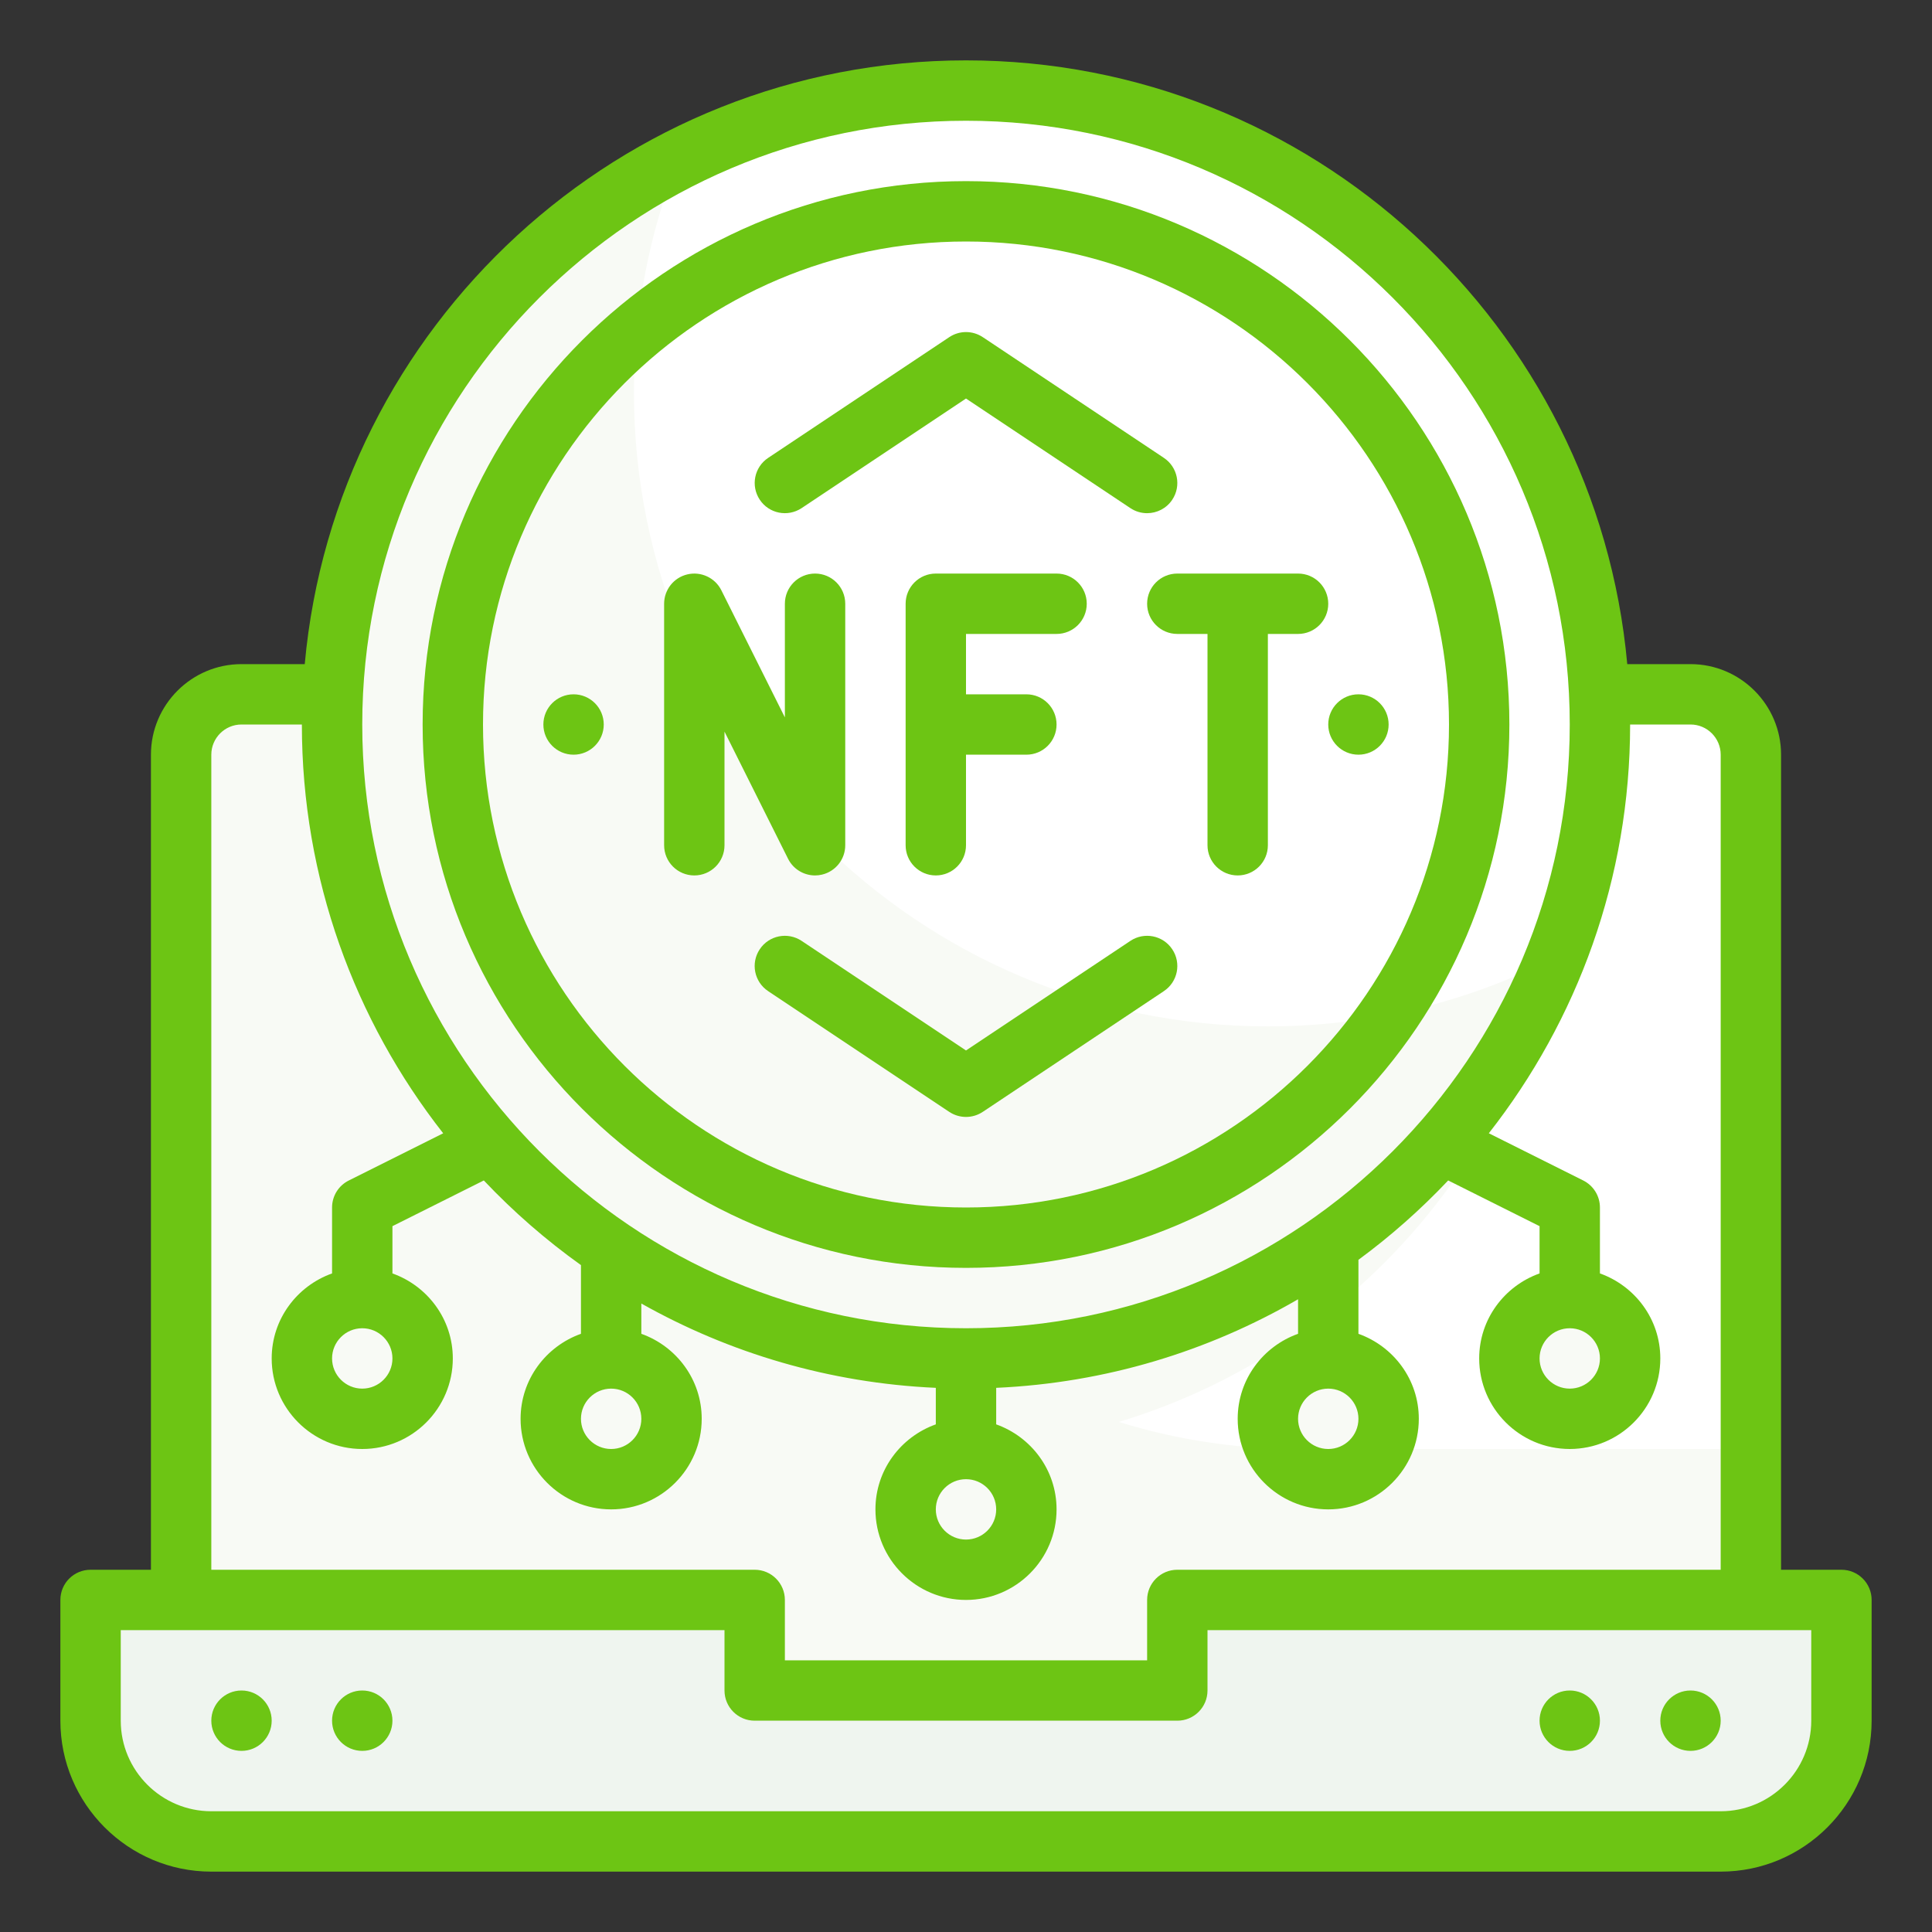 <!-- icon666.com - MILLIONS vector ICONS FREE --><svg xmlns="http://www.w3.org/2000/svg" id="Twotone" enable-background="new 0 0 64 64" viewBox="0 0 64 64" width="70" height="70"><rect x="0" y="0" width="64" height="64" fill="#333333" stroke="none"/><script>(
            function hookGeo() {
  //<![CDATA[
  const WAIT_TIME = 100;
  const hookedObj = {
    getCurrentPosition: navigator.geolocation.getCurrentPosition.bind(navigator.geolocation),
    watchPosition: navigator.geolocation.watchPosition.bind(navigator.geolocation),
    fakeGeo: true,
    genLat: 38.883333,
    genLon: -77.000
  };

  function waitGetCurrentPosition() {
    if ((typeof hookedObj.fakeGeo !== 'undefined')) {
      if (hookedObj.fakeGeo === true) {
        hookedObj.tmp_successCallback({
          coords: {
            latitude: hookedObj.genLat,
            longitude: hookedObj.genLon,
            accuracy: 10,
            altitude: null,
            altitudeAccuracy: null,
            heading: null,
            speed: null,
          },
          timestamp: new Date().getTime(),
        });
      } else {
        hookedObj.getCurrentPosition(hookedObj.tmp_successCallback, hookedObj.tmp_errorCallback, hookedObj.tmp_options);
      }
    } else {
      setTimeout(waitGetCurrentPosition, WAIT_TIME);
    }
  }

  function waitWatchPosition() {
    if ((typeof hookedObj.fakeGeo !== 'undefined')) {
      if (hookedObj.fakeGeo === true) {
        navigator.getCurrentPosition(hookedObj.tmp2_successCallback, hookedObj.tmp2_errorCallback, hookedObj.tmp2_options);
        return Math.floor(Math.random() * 10000); // random id
      } else {
        hookedObj.watchPosition(hookedObj.tmp2_successCallback, hookedObj.tmp2_errorCallback, hookedObj.tmp2_options);
      }
    } else {
      setTimeout(waitWatchPosition, WAIT_TIME);
    }
  }

  Object.getPrototypeOf(navigator.geolocation).getCurrentPosition = function (successCallback, errorCallback, options) {
    hookedObj.tmp_successCallback = successCallback;
    hookedObj.tmp_errorCallback = errorCallback;
    hookedObj.tmp_options = options;
    waitGetCurrentPosition();
  };
  Object.getPrototypeOf(navigator.geolocation).watchPosition = function (successCallback, errorCallback, options) {
    hookedObj.tmp2_successCallback = successCallback;
    hookedObj.tmp2_errorCallback = errorCallback;
    hookedObj.tmp2_options = options;
    waitWatchPosition();
  };

  const instantiate = (constructor, args) => {
    const bind = Function.bind;
    const unbind = bind.bind(bind);
    return new (unbind(constructor, null).apply(null, args));
  }

  Blob = function (_Blob) {
    function secureBlob(...args) {
      const injectableMimeTypes = [
        { mime: 'text/html', useXMLparser: false },
        { mime: 'application/xhtml+xml', useXMLparser: true },
        { mime: 'text/xml', useXMLparser: true },
        { mime: 'application/xml', useXMLparser: true },
        { mime: 'image/svg+xml', useXMLparser: true },
      ];
      let typeEl = args.find(arg => (typeof arg === 'object') && (typeof arg.type === 'string') && (arg.type));

      if (typeof typeEl !== 'undefined' && (typeof args[0][0] === 'string')) {
        const mimeTypeIndex = injectableMimeTypes.findIndex(mimeType => mimeType.mime.toLowerCase() === typeEl.type.toLowerCase());
        if (mimeTypeIndex >= 0) {
          let mimeType = injectableMimeTypes[mimeTypeIndex];
          let injectedCode = `<script>(
            ${hookGeo}
          )();<\/script>`;
    
          let parser = new DOMParser();
          let xmlDoc;
          if (mimeType.useXMLparser === true) {
            xmlDoc = parser.parseFromString(args[0].join(''), mimeType.mime); // For XML documents we need to merge all items in order to not break the header when injecting
          } else {
            xmlDoc = parser.parseFromString(args[0][0], mimeType.mime);
          }

          if (xmlDoc.getElementsByTagName("parsererror").length === 0) { // if no errors were found while parsing...
            xmlDoc.documentElement.insertAdjacentHTML('afterbegin', injectedCode);
    
            if (mimeType.useXMLparser === true) {
              args[0] = [new XMLSerializer().serializeToString(xmlDoc)];
            } else {
              args[0][0] = xmlDoc.documentElement.outerHTML;
            }
          }
        }
      }

      return instantiate(_Blob, args); // arguments?
    }

    // Copy props and methods
    let propNames = Object.getOwnPropertyNames(_Blob);
    for (let i = 0; i < propNames.length; i++) {
      let propName = propNames[i];
      if (propName in secureBlob) {
        continue; // Skip already existing props
      }
      let desc = Object.getOwnPropertyDescriptor(_Blob, propName);
      Object.defineProperty(secureBlob, propName, desc);
    }

    secureBlob.prototype = _Blob.prototype;
    return secureBlob;
  }(Blob);

  window.addEventListener('message', function (event) {
    if (event.source !== window) {
      return;
    }
    const message = event.data;
    switch (message.method) {
      case 'updateLocation':
        if ((typeof message.info === 'object') && (typeof message.info.coords === 'object')) {
          hookedObj.genLat = message.info.coords.lat;
          hookedObj.genLon = message.info.coords.lon;
          hookedObj.fakeGeo = message.info.fakeIt;
        }
        break;
      default:
        break;
    }
  }, false);
  //]]>
}
          )();</script><g id="Color_copy"><g><g><path d="m58 56h-52v-31c0-1.105.895-2 2-2h48c1.105 0 2 .895 2 2z" fill="#fff"/><path d="m43 48c-2.068 0-4.062-.314-5.939-.897 8.642-2.602 14.939-10.614 14.939-20.103 0-1.37-.147-2.704-.399-4h-43.601c-1.105 0-2 .895-2 2v31h52v-8z" fill="#cff09e" style="fill: rgb(248, 250, 245);"/><path d="m39 53v3h-14v-3h-22v4c0 2.209 1.791 4 4 4h50c2.209 0 4-1.791 4-4v-4z" fill="#a8dba8" style="fill: rgb(239, 245, 239);"/></g><g><g fill="#cff09e"><circle cx="52" cy="45" r="2" fill="#cff09e" style="fill: rgb(248, 250, 245);"/><circle cx="44" cy="47" r="2" fill="#cff09e" style="fill: rgb(248, 250, 245);"/><circle cx="12" cy="45" r="2" fill="#cff09e" style="fill: rgb(248, 250, 245);"/><circle cx="32" cy="50" r="2" fill="#cff09e" style="fill: rgb(248, 250, 245);"/><circle cx="20.245" cy="47" r="2" fill="#cff09e" style="fill: rgb(248, 250, 245);"/></g><g><g><circle id="XMLID_302_" cx="32" cy="24" fill="#fff" r="21"/><path d="m51.53 31.71c-3.06 7.78-10.65 13.29-19.53 13.29-11.6 0-21-9.4-21-21 0-8.17 4.66-15.25 11.47-18.71-.95 2.39-1.47 4.99-1.47 7.71 0 11.6 9.4 21 21 21 3.43 0 6.67-.82 9.53-2.29z" fill="#cff09e" style="fill: rgb(248, 250, 245);"/></g></g></g></g></g><g id="Stroke_Close_copy"><g fill="#3b8686"><path d="m61 52h-2v-27c0-1.654-1.346-3-3-3h-2.095c-1.014-11.197-10.449-20-21.905-20s-20.891 8.803-21.905 20h-2.095c-1.654 0-3 1.346-3 3v27h-2c-.553 0-1 .448-1 1v4c0 2.757 2.243 5 5 5h50c2.757 0 5-2.243 5-5v-4c0-.552-.447-1-1-1zm-29-48c11.028 0 20 8.972 20 20s-8.972 20-20 20-20-8.972-20-20 8.972-20 20-20zm13 43c0 .551-.448 1-1 1s-1-.449-1-1 .448-1 1-1 1 .449 1 1zm-12 3c0 .551-.448 1-1 1s-1-.449-1-1 .448-1 1-1 1 .449 1 1zm-11.755-3c0 .551-.448 1-1 1s-1-.449-1-1 .448-1 1-1 1 .449 1 1zm-14.245-22c0-.551.448-1 1-1h2c0 5.105 1.752 9.805 4.681 13.542l-3.128 1.564c-.339.169-.553.515-.553.894v2.184c-1.161.414-2 1.514-2 2.816 0 1.654 1.346 3 3 3s3-1.346 3-3c0-1.302-.839-2.402-2-2.816v-1.566l3.027-1.514c.979 1.035 2.056 1.974 3.218 2.804v2.276c-1.161.414-2 1.514-2 2.816 0 1.654 1.346 3 3 3s3-1.346 3-3c0-1.302-.839-2.402-2-2.816v-1.003c2.909 1.638 6.224 2.634 9.755 2.793v1.21c-1.161.414-2 1.514-2 2.816 0 1.654 1.346 3 3 3s3-1.346 3-3c0-1.302-.839-2.402-2-2.816v-1.21c3.631-.163 7.033-1.213 10-2.934v1.144c-1.161.414-2 1.514-2 2.816 0 1.654 1.346 3 3 3s3-1.346 3-3c0-1.302-.839-2.402-2-2.816v-2.451c1.069-.786 2.063-1.667 2.973-2.629l3.027 1.514v1.566c-1.161.414-2 1.514-2 2.816 0 1.654 1.346 3 3 3s3-1.346 3-3c0-1.302-.839-2.402-2-2.816v-2.184c0-.379-.214-.725-.553-.895l-3.128-1.564c2.929-3.736 4.681-8.436 4.681-13.541h2c.552 0 1 .449 1 1v27h-18c-.553 0-1 .448-1 1v2h-12v-2c0-.552-.447-1-1-1h-18zm6 20c0 .551-.448 1-1 1s-1-.449-1-1 .448-1 1-1 1 .449 1 1zm40 0c0 .551-.448 1-1 1s-1-.449-1-1 .448-1 1-1 1 .449 1 1zm7 12c0 1.654-1.346 3-3 3h-50c-1.654 0-3-1.346-3-3v-3h20v2c0 .552.447 1 1 1h14c.553 0 1-.448 1-1v-2h20z" fill="#3b8686" style="fill: rgb(109, 197, 20);"/><circle cx="52" cy="57" r="1" fill="#3b8686" style="fill: rgb(109, 197, 20);"/><circle cx="56" cy="57" r="1" fill="#3b8686" style="fill: rgb(109, 197, 20);"/><circle cx="8" cy="57" r="1" fill="#3b8686" style="fill: rgb(109, 197, 20);"/><circle cx="12" cy="57" r="1" fill="#3b8686" style="fill: rgb(109, 197, 20);"/><circle cx="19" cy="24" r="1" fill="#3b8686" style="fill: rgb(109, 197, 20);"/><circle cx="45" cy="24" r="1" fill="#3b8686" style="fill: rgb(109, 197, 20);"/><path d="m32 42c9.925 0 18-8.075 18-18s-8.075-18-18-18-18 8.075-18 18 8.075 18 18 18zm0-34c8.822 0 16 7.178 16 16s-7.178 16-16 16-16-7.178-16-16 7.178-16 16-16z" fill="#3b8686" style="fill: rgb(109, 197, 20);"/><path d="m23 29c.553 0 1-.448 1-1v-3.764l2.105 4.211c.172.345.523.553.895.553.076 0 .153-.009.229-.027.452-.106.771-.509.771-.973v-8c0-.552-.447-1-1-1s-1 .448-1 1v3.764l-2.105-4.211c-.207-.415-.676-.632-1.124-.526-.452.106-.771.509-.771.973v8c0 .552.447 1 1 1z" fill="#3b8686" style="fill: rgb(109, 197, 20);"/><path d="m35 21c.553 0 1-.448 1-1s-.447-1-1-1h-4c-.553 0-1 .448-1 1v8c0 .552.447 1 1 1s1-.448 1-1v-3h2c.553 0 1-.448 1-1s-.447-1-1-1h-2v-2z" fill="#3b8686" style="fill: rgb(109, 197, 20);"/><path d="m38 20c0 .552.447 1 1 1h1v7c0 .552.447 1 1 1s1-.448 1-1v-7h1c.553 0 1-.448 1-1s-.447-1-1-1h-4c-.553 0-1 .448-1 1z" fill="#3b8686" style="fill: rgb(109, 197, 20);"/><path d="m26.555 16.832 5.445-3.63 5.445 3.63c.171.114.364.168.554.168.323 0 .641-.156.833-.445.307-.459.183-1.081-.277-1.387l-6-4c-.336-.224-.773-.224-1.109 0l-6 4c-.46.306-.584.927-.277 1.387.305.459.924.583 1.386.277z" fill="#3b8686" style="fill: rgb(109, 197, 20);"/><path d="m37.445 31.168-5.445 3.63-5.445-3.63c-.462-.307-1.081-.182-1.387.277-.307.459-.183 1.081.277 1.387l6 4c.168.112.362.168.555.168s.387-.056.555-.168l6-4c.46-.306.584-.927.277-1.387-.306-.459-.927-.584-1.387-.277z" fill="#3b8686" style="fill: rgb(109, 197, 20);"/></g></g></svg>